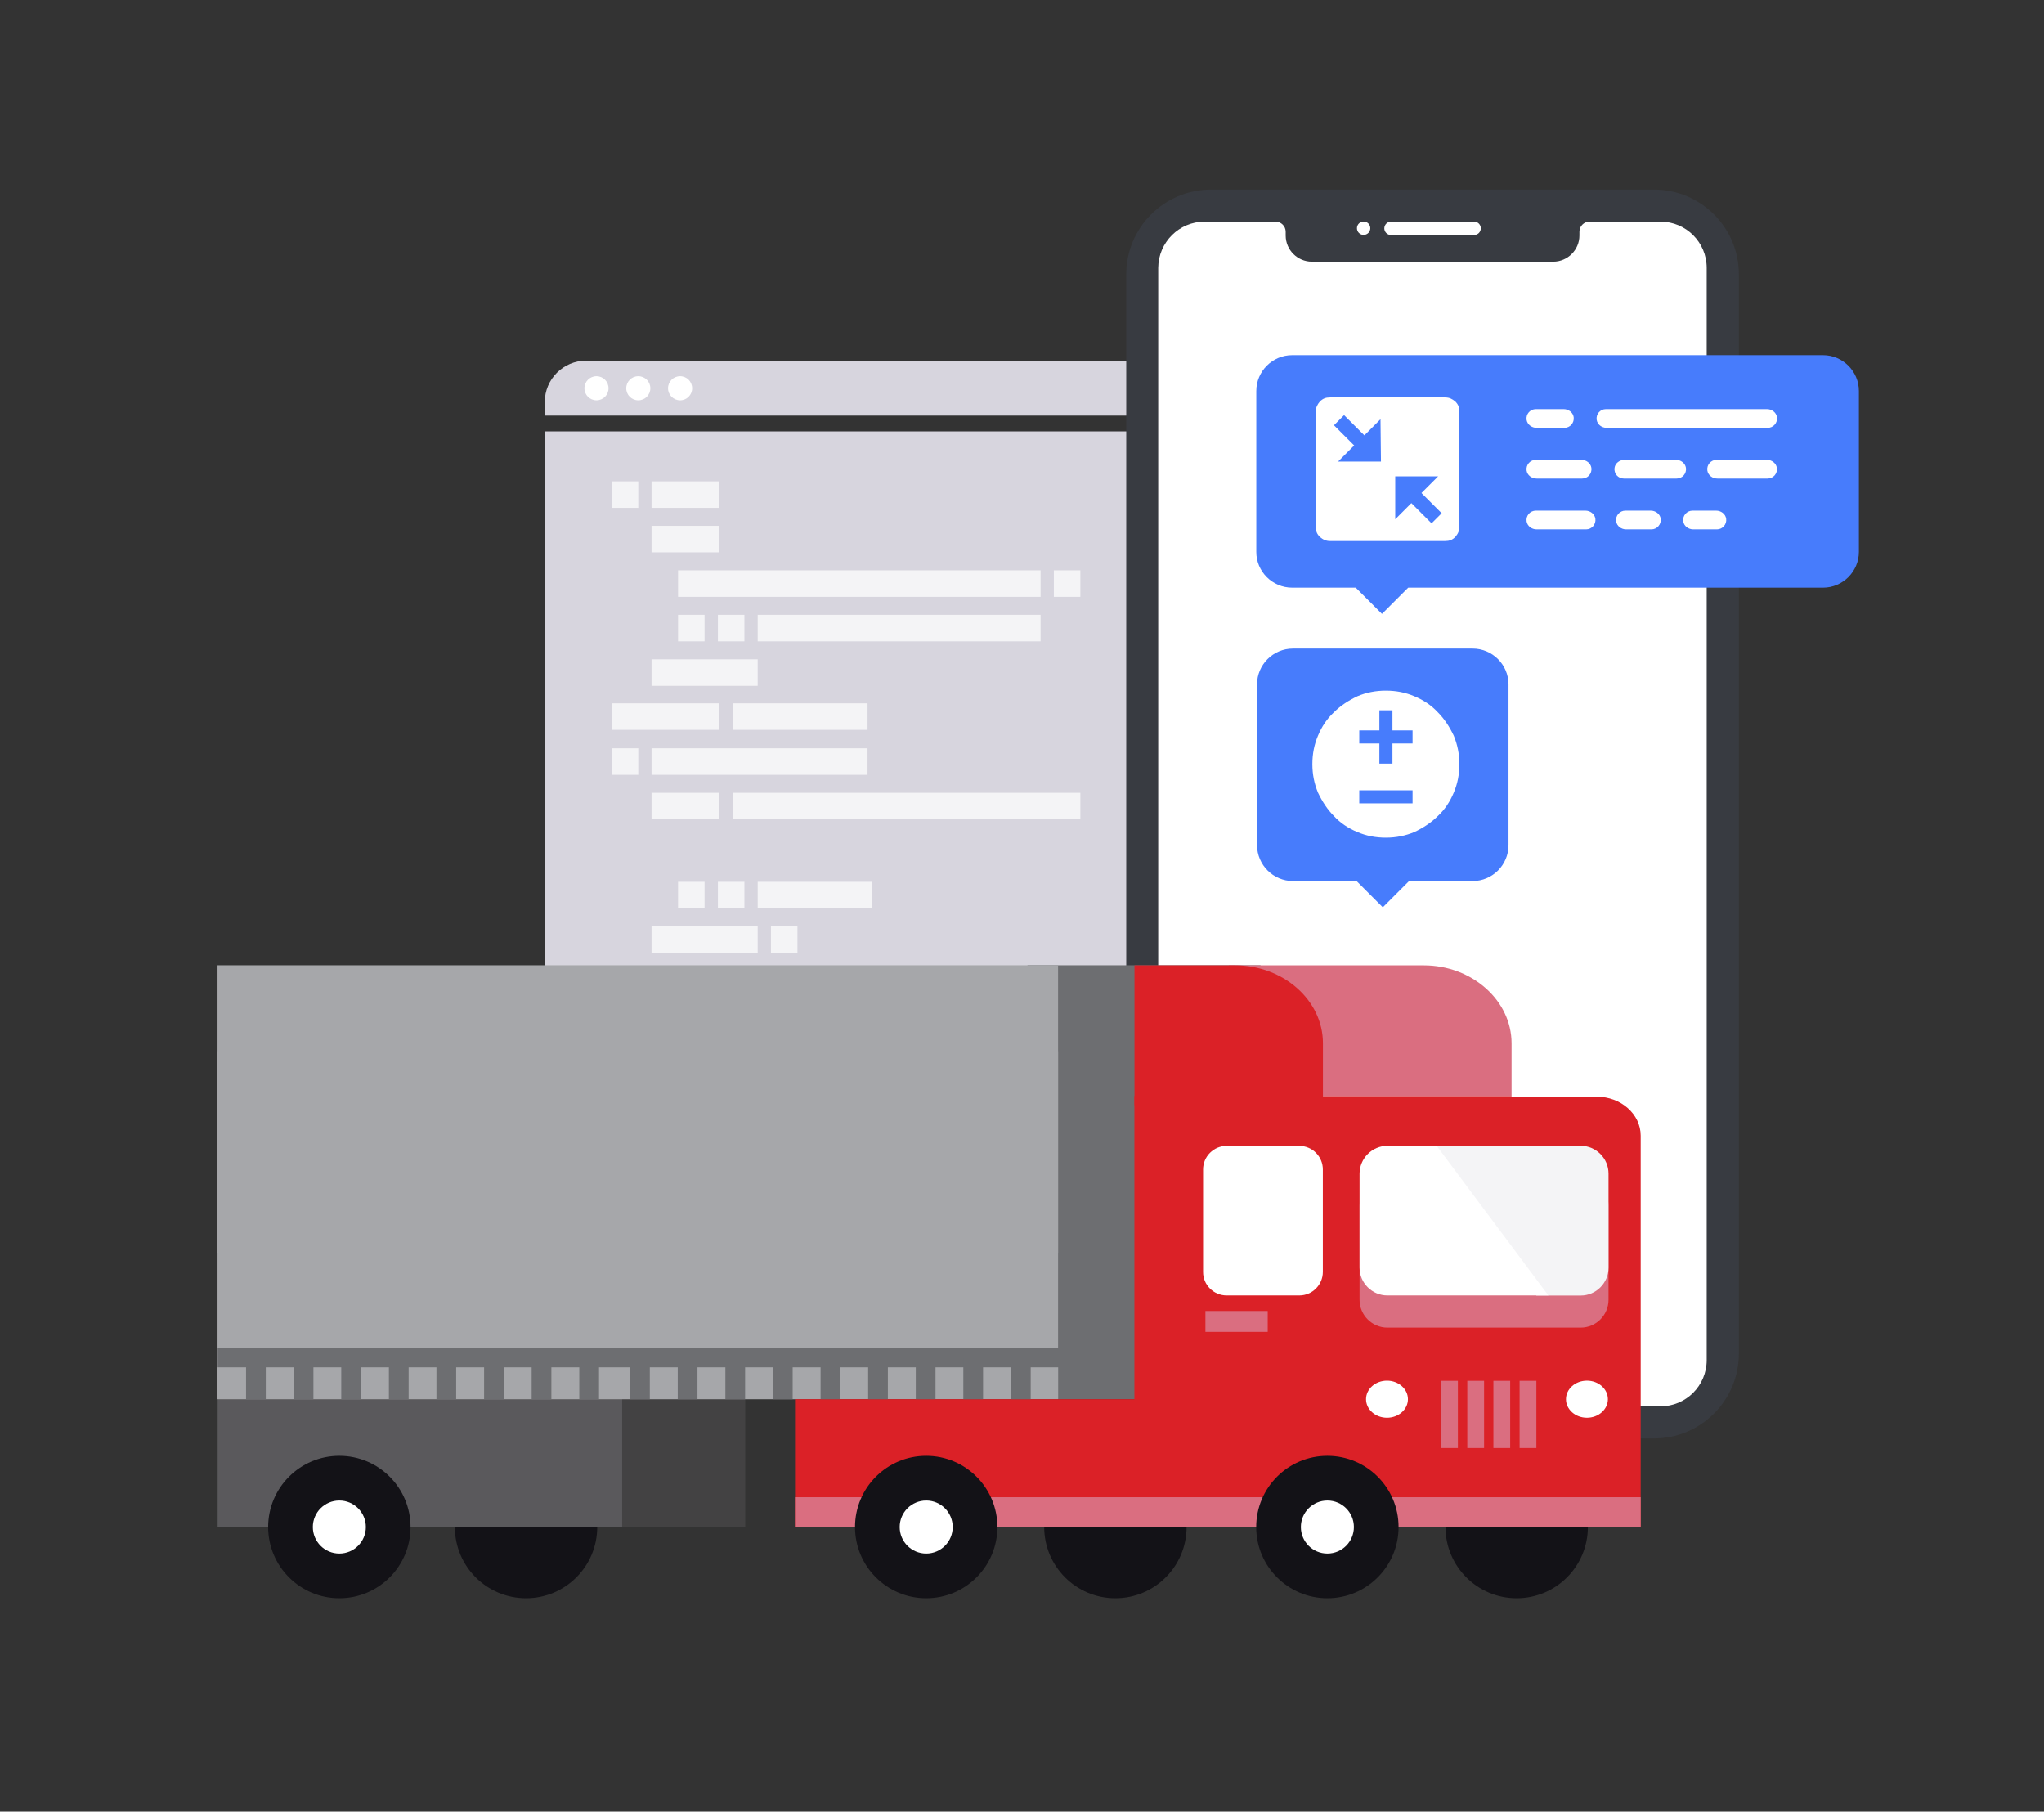 <?xml version="1.0" encoding="utf-8"?>
<!-- Generator: Adobe Illustrator 24.0.1, SVG Export Plug-In . SVG Version: 6.00 Build 0)  -->
<svg version="1.1" xmlns="http://www.w3.org/2000/svg" xmlns:xlink="http://www.w3.org/1999/xlink" x="0px" y="0px"
	 width="220.51px" height="195.42px" viewBox="0 0 220.51 195.42" style="enable-background:new 0 0 220.51 195.42;"
	 xml:space="preserve">
<rect x="0" y="0" width="220.51" height="195.42" fill="#333333" stroke="none"/>
<style type="text/css">
	.st0{fill:#D7D5DE;}
	.st1{fill:#FFFFFF;}
	.st2{fill:none;stroke:#F4F4F6;stroke-width:2.023;stroke-linecap:round;stroke-linejoin:round;stroke-miterlimit:10;}
	.st3{fill:#F4F4F6;}
	.st4{fill:#383B41;}
	.st5{fill:#131217;}
	.st6{fill:#6D6E71;}
	.st7{fill:#434243;}
	.st8{fill:#5A595C;}
	.st9{fill:#A6A7AA;}
	.st10{fill:none;stroke:#6D6E71;stroke-width:2.128;stroke-miterlimit:10;}
	.st11{fill:#DB2127;}
	.st12{fill:#DA6E80;}
	.st13{fill:#477CFC;}
</style>
<g id="Layer_2">
</g>
<g id="txt">
	<g>
		<g>
			<g>
				<path class="st0" d="M58.77,56.94V46.53h73.56v56.81v5.71c0,2.47-2,4.47-4.47,4.47H63.24c-2.47,0-4.47-2-4.47-4.47v-5.87"/>
			</g>
			<g>
				<path class="st0" d="M58.77,43.37c0-2.47,2-4.47,4.47-4.47h5.93c0.54,0,53.36,0,53.9,0h4.78c2.47,0,4.47,2,4.47,4.47v1.46H58.77
					V43.37z"/>
			</g>
			<path class="st1" d="M73.37,43.18L73.37,43.18c-0.72,0-1.3-0.58-1.3-1.3v0c0-0.72,0.58-1.3,1.3-1.3h0c0.72,0,1.3,0.58,1.3,1.3v0
				C74.67,42.6,74.09,43.18,73.37,43.18z"/>
			<path class="st1" d="M68.86,43.18L68.86,43.18c-0.72,0-1.3-0.58-1.3-1.3v0c0-0.72,0.58-1.3,1.3-1.3l0,0c0.72,0,1.3,0.58,1.3,1.3
				v0C70.16,42.6,69.58,43.18,68.86,43.18z"/>
			<path class="st1" d="M64.35,43.18L64.35,43.18c-0.72,0-1.3-0.58-1.3-1.3v0c0-0.72,0.58-1.3,1.3-1.3l0,0c0.72,0,1.3,0.58,1.3,1.3
				v0C65.65,42.6,65.07,43.18,64.35,43.18z"/>
			<g>
				<g>
					<path class="st2" d="M69.01,66.36 M69.2,65.72 M69.41,64.78"/>
				</g>
				<rect x="66" y="51.92" class="st3" width="2.86" height="2.86"/>
				<rect x="113.69" y="61.52" class="st3" width="2.86" height="2.86"/>
				<rect x="73.15" y="66.32" class="st3" width="2.86" height="2.86"/>
				<rect x="77.45" y="66.32" class="st3" width="2.86" height="2.86"/>
				<rect x="70.29" y="56.72" class="st3" width="7.33" height="2.86"/>
				<rect x="70.29" y="51.92" class="st3" width="7.33" height="2.86"/>
				<rect x="73.15" y="61.52" class="st3" width="39.11" height="2.86"/>
				<rect x="81.74" y="66.32" class="st3" width="30.52" height="2.86"/>
				<rect x="70.29" y="71.12" class="st3" width="11.45" height="2.86"/>
				<g>
					<path class="st2" d="M69.2,94.52 M69.41,93.58"/>
				</g>
				<rect x="66" y="80.72" class="st3" width="2.86" height="2.86"/>
				<rect x="83.17" y="99.92" class="st3" width="2.86" height="2.86"/>
				<rect x="73.15" y="95.12" class="st3" width="2.86" height="2.86"/>
				<rect x="77.45" y="95.12" class="st3" width="2.86" height="2.86"/>
				<rect x="70.29" y="85.52" class="st3" width="7.33" height="2.86"/>
				<rect x="79.05" y="85.52" class="st3" width="37.5" height="2.86"/>
				<rect x="70.29" y="80.72" class="st3" width="23.3" height="2.86"/>
				
					<rect x="66" y="75.87" transform="matrix(-1 -2.769397e-11 2.769397e-11 -1 143.617 154.6)" class="st3" width="11.63" height="2.86"/>
				
					<rect x="79.05" y="75.87" transform="matrix(-1 -2.214863e-11 2.214863e-11 -1 172.642 154.6)" class="st3" width="14.54" height="2.86"/>
				<rect x="81.74" y="95.12" class="st3" width="12.32" height="2.86"/>
				<rect x="70.29" y="99.92" class="st3" width="11.45" height="2.86"/>
			</g>
		</g>
		<g>
			<g>
				<path class="st4" d="M130.65,155.16h47.79c5.05,0,9.15-4.1,9.15-9.15V29.6c0-5.05-4.1-9.15-9.15-9.15h-47.79
					c-5.05,0-9.15,4.1-9.15,9.15v116.41C121.51,151.06,125.6,155.16,130.65,155.16z"/>
			</g>
			<path class="st1" d="M129.96,23.91h7.65c0.6,0,1.09,0.49,1.09,1.09v0.4c0,1.56,1.27,2.83,2.83,2.83h26.03
				c1.56,0,2.83-1.27,2.83-2.83V25c0-0.6,0.49-1.09,1.09-1.09h7.65c2.76,0,4.99,2.23,4.99,4.99v117.81c0,2.76-2.23,4.99-4.99,4.99
				h-49.19c-2.76,0-4.99-2.23-4.99-4.99V28.9C124.97,26.14,127.2,23.91,129.96,23.91z"/>
			<g>
				<defs>
					<path id="SVGID_1_" d="M129.83,23.91h7.65c0.6,0,1.09,0.49,1.09,1.09v0.4c0,1.56,1.27,2.83,2.83,2.83h26.03
						c1.56,0,2.83-1.27,2.83-2.83V25c0-0.6,0.49-1.09,1.09-1.09h7.65c2.76,0,4.99,2.23,4.99,4.99v117.81c0,2.76-2.23,4.99-4.99,4.99
						h-49.19c-2.76,0-4.99-2.23-4.99-4.99V28.9C124.84,26.14,127.08,23.91,129.83,23.91z"/>
				</defs>
				<clipPath id="SVGID_2_">
					<use xlink:href="#SVGID_1_"  style="overflow:visible;"/>
				</clipPath>
			</g>
			<path class="st1" d="M150.06,23.91h8.97c0.4,0,0.72,0.32,0.72,0.72c0,0.4-0.32,0.72-0.72,0.72h-8.97c-0.4,0-0.72-0.32-0.72-0.72
				C149.35,24.23,149.67,23.91,150.06,23.91z"/>
			<circle class="st1" cx="147.11" cy="24.62" r="0.72"/>
		</g>
		<g>
			<g>
				<g>
					<circle class="st5" cx="120.33" cy="164.72" r="7.68"/>
				</g>
				
					<rect x="110.85" y="104.13" transform="matrix(-1 -4.479096e-11 4.479096e-11 -1 246.838 255.053)" class="st6" width="25.14" height="46.8"/>
				<g>
					<circle class="st5" cx="56.75" cy="164.72" r="7.68"/>
				</g>
				<rect x="64.95" y="148.92" class="st7" width="15.45" height="15.8"/>
				<rect x="23.48" y="148.92" class="st8" width="43.64" height="15.8"/>
				
					<rect x="23.48" y="104.13" transform="matrix(-1 -4.631907e-11 4.631907e-11 -1 137.627 255.053)" class="st9" width="90.68" height="46.8"/>
				
					<rect x="23.48" y="113.4" transform="matrix(-1 -1.600821e-11 1.600821e-11 -1 137.627 248.527)" class="st9" width="90.68" height="21.73"/>
				
					<rect x="23.48" y="146.43" transform="matrix(-1 4.713885e-12 -4.713885e-12 -1 137.627 297.361)" class="st9" width="90.68" height="4.49"/>
				<g>
					<circle class="st5" cx="36.61" cy="164.72" r="7.68"/>
					<circle class="st1" cx="36.61" cy="164.72" r="2.86"/>
				</g>
				<line class="st10" x1="23.48" y1="146.43" x2="122.77" y2="146.43"/>
				<g>
					<circle class="st5" cx="163.62" cy="164.72" r="7.68"/>
				</g>
				<rect x="85.77" y="150.93" class="st11" width="37.88" height="13.8"/>
				<path class="st11" d="M163.06,118.22v0.08h9.21c2.6,0,4.73,1.89,4.73,4.2v13.15v29.08H153.7h-2.43h-19.66h-4.13h-5.1v-46.51
					H163.06z"/>
				<path class="st12" d="M153.6,104.13h-1.71h-14.67h-3.95h-0.7v14.09h10.17h3.95h5.21h11.17v-5.69
					C163.06,107.91,158.8,104.13,153.6,104.13z"/>
				<path class="st11" d="M133.26,104.13c5.2,0,9.46,3.78,9.46,8.4v6.69h-16.38h-3.95v-15.09H133.26z"/>
				
					<rect x="163.94" y="148.95" transform="matrix(-1 -2.322055e-10 2.322055e-10 -1 329.686 305.146)" class="st12" width="1.81" height="7.25"/>
				
					<rect x="161.12" y="148.95" transform="matrix(-1 -2.332109e-10 2.332109e-10 -1 324.04 305.146)" class="st12" width="1.81" height="7.25"/>
				
					<rect x="158.29" y="148.95" transform="matrix(-1 -2.322055e-10 2.322055e-10 -1 318.394 305.146)" class="st12" width="1.81" height="7.25"/>
				
					<rect x="155.47" y="148.95" transform="matrix(-1 -2.322055e-10 2.322055e-10 -1 312.748 305.146)" class="st12" width="1.81" height="7.25"/>
				<g>
					<g>
						<ellipse class="st1" cx="171.2" cy="150.93" rx="2.26" ry="2"/>
						<ellipse class="st1" cx="149.63" cy="150.93" rx="2.26" ry="2"/>
					</g>
				</g>
				
					<rect x="130.04" y="141.42" transform="matrix(-1 -4.008361e-11 4.008361e-11 -1 266.802 285.088)" class="st12" width="6.72" height="2.25"/>
				<path class="st1" d="M132.33,139.74h7.84c1.4,0,2.54-1.14,2.54-2.54v-11.05c0-1.4-1.14-2.54-2.54-2.54h-7.84
					c-1.4,0-2.54,1.14-2.54,2.54v11.05C129.78,138.6,130.93,139.74,132.33,139.74z"/>
				<path class="st12" d="M170.53,127.06H153.7h-4.03c-1.65,0-3,1.35-3,3v10.15c0,1.65,1.35,3,3,3h16.08h4.78c1.65,0,3-1.35,3-3
					v-10.15C173.53,128.41,172.18,127.06,170.53,127.06z"/>
				
					<rect x="85.77" y="161.51" transform="matrix(-1 -4.482382e-11 4.482382e-11 -1 262.77 326.233)" class="st12" width="91.23" height="3.22"/>
				<g>
					<circle class="st5" cx="143.2" cy="164.72" r="7.68"/>
					<circle class="st1" cx="143.2" cy="164.72" r="2.86"/>
				</g>
				<g>
					<circle class="st5" cx="99.92" cy="164.72" r="7.68"/>
					<circle class="st1" cx="99.92" cy="164.72" r="2.86"/>
				</g>
				<g>
					<line class="st10" x1="27.61" y1="146.43" x2="27.61" y2="150.93"/>
					<line class="st10" x1="32.75" y1="146.43" x2="32.75" y2="150.93"/>
					<line class="st10" x1="37.88" y1="146.43" x2="37.88" y2="150.93"/>
					<line class="st10" x1="43.02" y1="146.43" x2="43.02" y2="150.93"/>
					<line class="st10" x1="48.15" y1="146.43" x2="48.15" y2="150.93"/>
					<line class="st10" x1="53.29" y1="146.43" x2="53.29" y2="150.93"/>
					<line class="st10" x1="58.42" y1="146.43" x2="58.42" y2="150.93"/>
					<line class="st10" x1="63.56" y1="146.43" x2="63.56" y2="150.93"/>
					<line class="st10" x1="69.04" y1="146.43" x2="69.04" y2="150.93"/>
					<line class="st10" x1="74.18" y1="146.43" x2="74.18" y2="150.93"/>
					<line class="st10" x1="79.32" y1="146.43" x2="79.32" y2="150.93"/>
					<line class="st10" x1="84.45" y1="146.43" x2="84.45" y2="150.93"/>
					<line class="st10" x1="89.59" y1="146.43" x2="89.59" y2="150.93"/>
					<line class="st10" x1="94.72" y1="146.43" x2="94.72" y2="150.93"/>
					<line class="st10" x1="99.86" y1="146.43" x2="99.86" y2="150.93"/>
					<line class="st10" x1="104.99" y1="146.43" x2="104.99" y2="150.93"/>
					<line class="st10" x1="110.13" y1="146.43" x2="110.13" y2="150.93"/>
				</g>
				<path class="st3" d="M170.53,123.6c1.65,0,3,1.35,3,3v10.15c0,1.65-1.35,3-3,3h-4.78L153.7,123.6H170.53z"/>
				<path class="st1" d="M149.68,123.6h5.31l12.05,16.14h-17.37c-1.65,0-3-1.35-3-3V126.6C146.68,124.95,148.03,123.6,149.68,123.6z
					"/>
			</g>
		</g>
		<g>
			<path class="st13" d="M139.49,95.04h6.85c0.01,0,0.02,0,0.02,0.01l2.8,2.8c0.01,0.01,0.03,0.01,0.04,0l2.8-2.8
				c0.01-0.01,0.01-0.01,0.02-0.01h6.85c2.13,0,3.87-1.74,3.87-3.87V73.83c0-2.13-1.74-3.87-3.87-3.87h-19.39
				c-2.13,0-3.87,1.74-3.87,3.87v17.34C135.62,93.3,137.36,95.04,139.49,95.04z"/>
		</g>
		<g>
			<path class="st1" d="M149.51,74.5c1.11,0,2.12,0.2,3.08,0.61c0.96,0.4,1.82,0.96,2.52,1.72c0.71,0.71,1.26,1.56,1.72,2.52
				c0.4,0.96,0.61,1.97,0.61,3.08s-0.2,2.12-0.61,3.08c-0.4,0.96-0.96,1.82-1.72,2.52c-0.71,0.71-1.56,1.26-2.52,1.72
				c-0.96,0.4-1.97,0.61-3.08,0.61s-2.12-0.2-3.08-0.61c-0.96-0.4-1.82-0.96-2.52-1.72c-0.71-0.71-1.26-1.56-1.72-2.52
				c-0.4-0.96-0.61-1.97-0.61-3.08c0-1.11,0.2-2.12,0.61-3.08c0.4-0.96,0.96-1.82,1.72-2.52c0.71-0.71,1.56-1.26,2.52-1.72
				C147.39,74.7,148.4,74.5,149.51,74.5z M152.39,78.79h-2.17v-2.17h-1.41v2.17h-2.17v1.41h2.17v2.17h1.41V80.2h2.17V78.79z
				 M152.39,85.25h-5.75v1.41h5.75V85.25z"/>
		</g>
		<rect x="140.35" y="41.79" class="st1" width="56.12" height="17.8"/>
		<g>
			<path class="st13" d="M139.4,63.39h6.85c0.01,0,0.02,0,0.02,0.01l2.8,2.8c0.01,0.01,0.03,0.01,0.04,0l2.8-2.8
				c0.01-0.01,0.01-0.01,0.02-0.01h44.74c2.13,0,3.87-1.74,3.87-3.87V42.18c0-2.13-1.74-3.87-3.87-3.87H139.4
				c-2.13,0-3.87,1.74-3.87,3.87v17.34C135.52,61.65,137.27,63.39,139.4,63.39z M178.16,57.1h-2.73c-0.52,0-1-0.35-1.08-0.86
				c-0.09-0.62,0.39-1.16,1-1.16h2.73c0.52,0,1,0.35,1.08,0.86C179.24,56.56,178.76,57.1,178.16,57.1z M175.18,51.62
				c-0.61,0-1.09-0.53-1-1.16c0.07-0.51,0.56-0.86,1.08-0.86h5.54c0.52,0,1,0.35,1.08,0.86c0.09,0.62-0.39,1.16-1,1.16H175.18z
				 M185.22,57.1h-2.55c-0.52,0-1-0.35-1.08-0.86c-0.09-0.62,0.39-1.16,1-1.16h2.55c0.52,0,1,0.35,1.08,0.86
				C186.31,56.56,185.83,57.1,185.22,57.1z M190.69,51.62h-5.42c-0.52,0-1-0.35-1.08-0.86c-0.09-0.62,0.39-1.16,1-1.16h5.42
				c0.52,0,1,0.35,1.08,0.86C191.78,51.09,191.3,51.62,190.69,51.62z M173.25,44.13h17.37c0.52,0,1,0.35,1.08,0.86
				c0.09,0.62-0.39,1.16-1,1.16h-17.37c-0.52,0-1-0.35-1.08-0.86C172.16,44.66,172.64,44.13,173.25,44.13z M165.69,44.13h3
				c0.52,0,1,0.35,1.08,0.86c0.09,0.62-0.39,1.16-1,1.16h-3c-0.52,0-1-0.35-1.08-0.86C164.6,44.66,165.08,44.13,165.69,44.13z
				 M165.69,49.6h4.91c0.52,0,1,0.35,1.08,0.86c0.09,0.62-0.39,1.16-1,1.16h-4.91c-0.52,0-1-0.35-1.08-0.86
				C164.6,50.14,165.08,49.6,165.69,49.6z M165.69,55.08h5.34c0.52,0,1,0.35,1.08,0.86c0.09,0.62-0.39,1.16-1,1.16h-5.34
				c-0.52,0-1-0.35-1.08-0.86C164.6,55.61,165.08,55.08,165.69,55.08z"/>
		</g>
		<g>
			<path class="st1" d="M155.91,42.87c0.44,0,0.76,0.16,1.09,0.44c0.33,0.33,0.44,0.65,0.44,1.09v12.43c0,0.44-0.16,0.76-0.44,1.09
				c-0.33,0.33-0.65,0.44-1.09,0.44h-12.43c-0.44,0-0.76-0.16-1.09-0.44c-0.33-0.33-0.44-0.65-0.44-1.09V44.4
				c0-0.44,0.16-0.76,0.44-1.09c0.33-0.33,0.65-0.44,1.09-0.44H155.91z M148.93,45.22l-1.74,1.74L145,44.78l-1.09,1.09l2.18,2.18
				l-1.74,1.74h4.63L148.93,45.22L148.93,45.22z M155.53,55.36l-2.18-2.18l1.8-1.8h-4.63v4.63l1.74-1.74l2.18,2.18L155.53,55.36z"/>
		</g>
	</g>
</g>
</svg>
